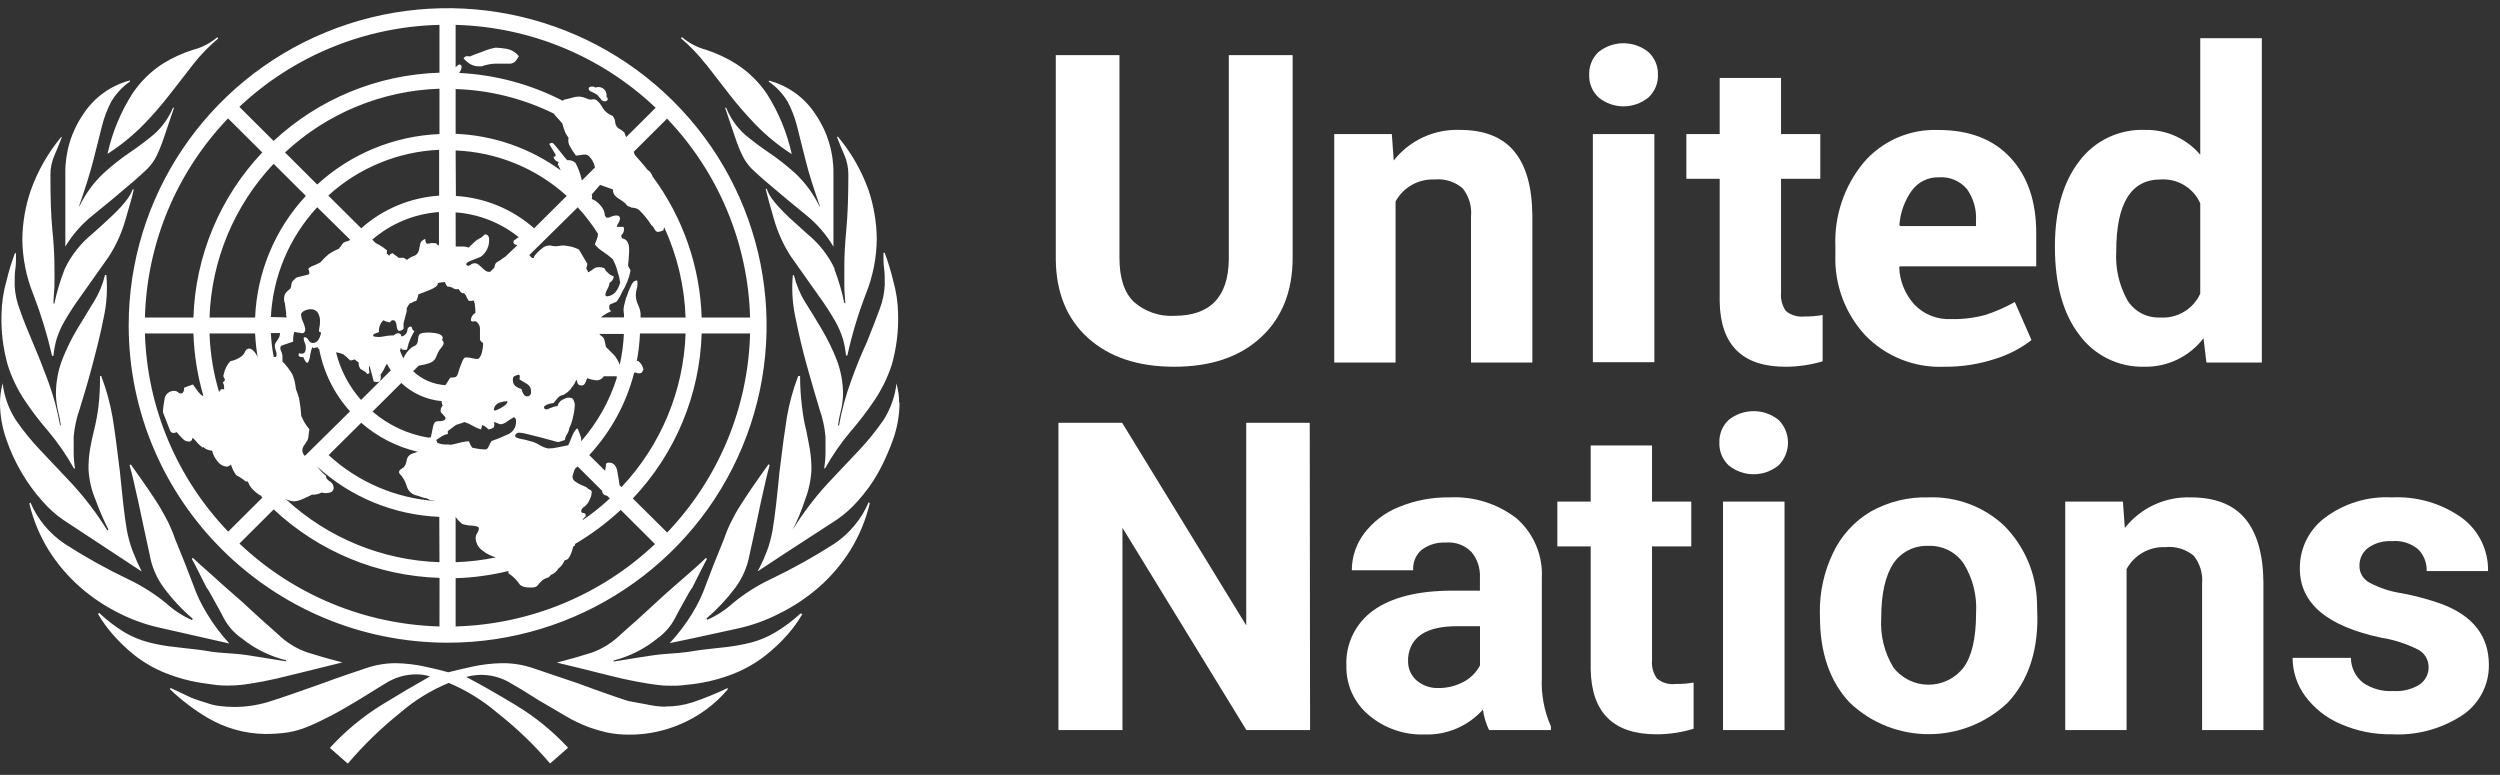 <?xml version="1.0" encoding="UTF-8"?>
<svg width="171px" height="53px" viewBox="0 0 171 53" version="1.1" xmlns="http://www.w3.org/2000/svg" xmlns:xlink="http://www.w3.org/1999/xlink">
    <rect x="0" y="0" width="171" height="53" fill="#333333" stroke="none"/>
    <!-- Generator: Sketch 56.3 (81716) - https://sketch.com -->
    <title>masthead-en</title>
    <desc>Created with Sketch.</desc>
    <g id="Symbols" stroke="none" stroke-width="1" fill="none" fill-rule="evenodd">
        <g id="element-/-footer" transform="translate(0, -34)" fill="#FFFFFF" fill-rule="nonzero">
            <g id="masthead-en" transform="translate(0, 34)">
                <path d="M6.368,14.708 C7.143,14.085 8.078,13.314 9.132,12.406 C9.52,12.072 9.839,11.783 10.079,11.544 C10.331,11.292 10.54,11.001 10.7,10.683 C10.897,10.274 11.066,9.854 11.207,9.424 L11.903,7.371 L11.829,7.371 C11.545,8.059 11.109,8.673 10.552,9.169 C10.019,9.618 9.461,10.039 8.882,10.427 C8.24,10.862 7.633,11.343 7.063,11.868 C6.381,12.517 5.824,13.286 5.421,14.136 L5.421,14.062 C5.855,12.815 6.185,11.76 6.402,10.898 C6.618,10.036 6.812,9.276 6.972,8.63 C7.119,8.039 7.338,7.468 7.622,6.929 C7.945,6.394 8.378,5.932 8.893,5.574 L8.893,5.5 C7.578,5.845 6.439,6.666 5.701,7.802 C4.883,8.988 4.453,10.396 4.469,11.834 L4.469,16.863 C4.966,16.037 5.609,15.307 6.368,14.708 Z M9.788,8.556 C10.443,7.885 11.057,7.177 11.629,6.436 C12.199,5.716 12.718,5.035 13.22,4.389 C13.727,3.744 14.301,3.153 14.93,2.625 L14.856,2.552 C14.383,2.955 13.823,3.246 13.22,3.402 C12.497,3.628 11.806,3.942 11.162,4.338 C10.33,4.873 9.616,5.571 9.064,6.39 C8.255,7.658 7.676,9.057 7.354,10.524 C8.236,9.96 9.053,9.3 9.788,8.556 L9.788,8.556 Z M1.676,27.364 C2.17,28.104 2.711,28.812 3.295,29.485 C3.962,30.28 4.552,31.136 5.056,32.042 L5.131,32.042 C5.07,31.667 5.04,31.288 5.039,30.908 L5.039,29.882 C5.093,29.232 5.231,28.591 5.45,27.977 C5.723,27.092 6.02,26.105 6.305,25.028 C6.59,23.951 6.875,22.856 7.086,21.756 C7.301,20.789 7.364,19.794 7.274,18.808 L7.183,18.808 C7.03,19.456 6.772,20.074 6.419,20.639 L5.279,22.51 C4.881,23.177 4.54,23.875 4.258,24.597 C3.964,25.366 3.817,26.184 3.825,27.007 C3.839,27.407 3.894,27.804 3.99,28.192 C4.067,28.488 4.125,28.79 4.161,29.094 L4.11,29.094 C3.928,28.068 3.655,27.061 3.295,26.083 C2.942,25.124 2.588,24.234 2.24,23.423 C1.893,22.613 1.59,21.864 1.357,21.189 C1.15,20.66 1.031,20.101 1.003,19.534 C1.003,19.057 1.003,18.672 1.049,18.4 C1.095,18.127 1.095,17.748 1.095,17.317 L1.02,17.317 C0.793,17.928 0.603,18.553 0.45,19.188 C0.234,19.937 0.117,20.711 0.103,21.49 C0.066,22.657 0.208,23.824 0.524,24.949 C0.793,25.804 1.18,26.617 1.676,27.364 Z M14.822,46.858 C15.085,46.885 15.35,46.896 15.614,46.892 C15.976,46.894 16.338,46.871 16.697,46.824 C17.034,46.773 17.473,46.705 17.997,46.609 C18.521,46.512 19.217,46.353 20.061,46.138 C20.904,45.923 22.022,45.65 23.418,45.31 C22.5,45.072 21.708,44.845 21.035,44.63 C20.276,44.369 19.585,43.942 19.012,43.382 C18.191,42.668 17.376,41.925 16.555,41.16 C15.916,40.593 15.244,40.026 14.599,39.425 C14.417,39.26 13.459,38.427 13.191,38.154 L13.123,38.228 C13.231,38.398 14.121,40.179 14.121,40.179 C14.121,40.179 14.263,40.371 14.32,40.474 C14.559,40.899 14.799,41.33 15.033,41.761 C15.124,41.931 15.215,42.101 15.301,42.271 C15.593,42.825 16.016,43.302 16.532,43.66 C17.422,44.376 18.459,44.889 19.57,45.163 L19.57,45.236 L18.014,44.987 C17.587,44.913 17.199,44.857 16.874,44.806 C16.549,44.754 16.173,44.726 15.814,44.698 C15.454,44.669 14.941,44.647 14.514,44.584 C14.086,44.522 13.841,44.465 13.493,44.431 L12.496,44.318 L11.971,44.256 C11.36,44.195 10.753,44.087 10.159,43.932 C9.584,43.784 9.033,43.555 8.522,43.252 C7.895,42.871 7.31,42.424 6.778,41.919 L6.704,41.993 C6.987,42.478 7.316,42.936 7.684,43.36 C8.136,43.882 8.634,44.362 9.172,44.794 C9.823,45.309 10.545,45.727 11.316,46.036 C12.231,46.4 13.189,46.646 14.166,46.767 L14.822,46.858 Z M3.563,24.342 L3.654,24.342 C3.692,23.959 3.763,23.579 3.865,23.208 C3.999,22.784 4.179,22.375 4.401,21.989 C4.739,21.403 5.108,20.835 5.507,20.288 C5.986,19.619 6.63,18.708 7.439,17.555 C7.943,16.776 8.327,15.928 8.579,15.037 C8.865,14.079 9.058,13.387 9.15,12.956 L9.075,12.956 C8.992,13.171 8.883,13.374 8.751,13.563 C8.606,13.76 8.452,13.949 8.289,14.13 C8.051,14.394 7.8,14.646 7.536,14.884 C7.228,15.173 6.812,15.559 6.288,16.018 C5.5,16.664 4.865,17.475 4.429,18.394 C4.128,19.164 3.89,19.956 3.717,20.764 L3.654,20.764 C3.654,20.384 3.705,20.01 3.723,19.63 C3.74,19.25 3.723,18.802 3.723,18.224 C3.723,17.509 3.677,16.67 3.58,15.706 C3.483,14.742 3.449,13.506 3.449,11.97 C3.445,11.499 3.542,11.033 3.734,10.603 C3.924,10.172 4.089,9.764 4.23,9.378 L4.179,9.378 C3.275,10.469 2.571,11.709 2.098,13.041 C1.733,14.118 1.54,15.245 1.528,16.381 C1.542,17.668 1.797,18.941 2.28,20.135 C2.808,21.505 3.237,22.911 3.563,24.342 L3.563,24.342 Z M11.093,42.974 L14.115,43.66 L15.688,44.017 C15.106,43.385 14.591,42.695 14.149,41.959 C13.766,41.335 13.45,40.671 13.208,39.98 C12.92,39.198 12.507,38.156 11.971,36.856 C11.841,36.468 11.685,36.089 11.504,35.722 C11.333,35.389 11.143,35.043 10.934,34.684 C10.712,34.321 10.449,33.919 10.136,33.46 C9.822,33 9.423,32.439 8.939,31.759 L8.865,31.832 C9.007,32.309 9.212,33.176 9.48,34.418 C9.748,35.66 9.993,36.839 10.238,37.945 C10.381,38.766 10.715,39.543 11.213,40.213 C11.791,40.993 12.456,41.704 13.197,42.333 L13.123,42.407 C12.483,42.126 11.894,41.743 11.379,41.273 C10.577,40.617 9.699,40.061 8.762,39.617 C7.272,38.906 5.829,38.101 4.441,37.208 C3.394,36.51 2.574,35.525 2.081,34.372 L2.007,34.44 C2.274,35.575 2.724,36.659 3.341,37.65 C3.931,38.588 4.655,39.436 5.49,40.167 C6.304,40.879 7.209,41.481 8.18,41.959 C9.102,42.424 10.082,42.765 11.093,42.974 Z M4.332,35.563 L9.691,39.09 C9.452,38.608 9.252,38.154 9.087,37.724 C8.908,37.259 8.773,36.778 8.682,36.289 C8.591,35.762 8.505,35.155 8.437,34.526 C8.369,33.896 8.283,33.102 8.192,32.189 C8.004,30.607 7.838,29.388 7.696,28.521 C7.528,27.563 7.268,26.623 6.921,25.714 L6.841,25.714 C6.849,26.405 6.815,27.097 6.738,27.784 C6.672,28.318 6.575,28.848 6.447,29.371 C6.328,29.848 6.231,30.29 6.162,30.698 C6.085,31.161 6.049,31.63 6.054,32.099 C6.092,32.804 6.25,33.498 6.522,34.151 C6.775,34.855 7.072,35.543 7.411,36.21 L7.342,36.283 C6.64,35.143 5.828,34.072 4.92,33.085 L2.748,30.783 C2.139,30.144 1.582,29.458 1.083,28.731 C0.593,27.971 0.285,27.11 0.182,26.213 C0.123,26.439 0.077,26.668 0.046,26.899 C0.015,27.125 0,27.352 0,27.58 C0.005,28.422 0.152,29.257 0.433,30.052 C0.709,30.867 1.072,31.65 1.516,32.388 C1.919,33.073 2.391,33.715 2.924,34.304 C3.339,34.781 3.812,35.204 4.332,35.563 Z M48.279,4.377 C48.781,5.024 49.316,5.71 49.869,6.43 C50.444,7.169 51.059,7.877 51.711,8.551 C52.447,9.305 53.267,9.972 54.156,10.541 C53.834,9.074 53.255,7.675 52.446,6.407 C51.891,5.589 51.173,4.892 50.337,4.36 C49.694,3.957 49.002,3.635 48.279,3.402 C47.678,3.237 47.122,2.943 46.648,2.54 L46.574,2.614 C47.203,3.147 47.774,3.744 48.279,4.394 L48.279,4.377 Z M53.016,43.263 C52.505,43.566 51.955,43.797 51.38,43.949 C50.782,44.099 50.174,44.207 49.561,44.273 L49.043,44.329 L48.039,44.443 C47.697,44.482 47.367,44.545 47.025,44.596 C46.683,44.647 46.153,44.686 45.725,44.715 C45.297,44.743 45.018,44.772 44.665,44.823 C44.311,44.874 43.924,44.93 43.524,44.998 C43.125,45.066 42.584,45.157 41.968,45.248 L41.968,45.18 C43.071,44.897 44.098,44.378 44.978,43.66 C45.48,43.298 45.89,42.824 46.175,42.277 L46.443,41.766 C46.677,41.335 46.916,40.91 47.156,40.485 C47.216,40.383 47.283,40.284 47.355,40.19 C47.355,40.19 48.245,38.41 48.353,38.234 L48.285,38.16 C48.011,38.438 47.059,39.294 46.876,39.436 C46.232,40.003 45.56,40.57 44.921,41.171 C44.1,41.931 43.285,42.674 42.464,43.388 C41.901,43.945 41.222,44.373 40.475,44.641 C39.802,44.857 39.01,45.083 38.092,45.322 C39.488,45.656 40.611,45.934 41.449,46.149 C42.287,46.365 42.983,46.518 43.507,46.614 C44.032,46.711 44.477,46.784 44.813,46.83 C45.172,46.881 45.534,46.906 45.896,46.903 C46.181,46.903 46.466,46.903 46.688,46.869 L47.378,46.796 C48.356,46.674 49.314,46.428 50.228,46.064 C50.998,45.752 51.719,45.334 52.372,44.823 C52.925,44.386 53.436,43.901 53.9,43.371 C54.27,42.948 54.598,42.49 54.88,42.004 L54.76,41.959 C54.226,42.453 53.642,42.89 53.016,43.263 L53.016,43.263 Z M57.069,37.191 C55.68,38.082 54.237,38.886 52.748,39.6 C51.809,40.04 50.93,40.596 50.132,41.256 C49.614,41.724 49.026,42.107 48.387,42.39 L48.313,42.316 C49.051,41.684 49.716,40.973 50.297,40.196 C50.793,39.525 51.127,38.748 51.272,37.928 C51.519,36.828 51.771,35.654 52.03,34.406 C52.298,33.159 52.503,32.297 52.646,31.815 L52.571,31.753 C52.087,32.428 51.688,32.989 51.374,33.454 C51.061,33.919 50.804,34.316 50.576,34.673 C50.348,35.03 50.166,35.382 49.995,35.722 C49.813,36.089 49.657,36.468 49.527,36.856 C48.991,38.154 48.581,39.192 48.29,39.986 C48.049,40.675 47.733,41.337 47.35,41.959 C46.905,42.685 46.39,43.364 45.81,43.989 L47.384,43.66 L50.405,43.002 C51.418,42.785 52.398,42.434 53.318,41.959 C54.289,41.479 55.193,40.877 56.009,40.167 C56.839,39.438 57.559,38.594 58.147,37.661 C58.767,36.661 59.222,35.568 59.492,34.423 L59.418,34.35 C58.928,35.503 58.112,36.49 57.069,37.191 L57.069,37.191 Z M59.287,23.418 C58.907,24.234 58.546,25.123 58.204,26.083 C57.844,27.065 57.571,28.076 57.388,29.105 L57.32,29.105 C57.357,28.801 57.414,28.5 57.491,28.203 C57.59,27.815 57.647,27.418 57.662,27.018 C57.67,26.195 57.523,25.378 57.229,24.608 C56.946,23.886 56.605,23.189 56.208,22.522 C55.821,21.875 55.445,21.252 55.068,20.656 C54.717,20.089 54.459,19.468 54.304,18.819 L54.23,18.819 C54.14,19.806 54.204,20.8 54.418,21.768 C54.639,22.871 54.899,23.962 55.199,25.039 C55.5,26.117 55.785,27.1 56.055,27.988 C56.273,28.603 56.411,29.243 56.465,29.893 L56.465,30.902 C56.465,31.282 56.434,31.661 56.374,32.036 L56.436,32.036 C56.942,31.131 57.533,30.277 58.204,29.485 C58.786,28.811 59.327,28.103 59.823,27.364 C60.324,26.617 60.719,25.804 60.997,24.949 C61.319,23.815 61.465,22.639 61.43,21.462 C61.416,20.682 61.299,19.908 61.083,19.159 C60.931,18.525 60.741,17.9 60.512,17.288 L60.427,17.288 C60.427,17.719 60.427,18.082 60.473,18.366 C60.518,18.649 60.518,19.035 60.518,19.5 C60.489,20.067 60.37,20.626 60.165,21.155 C59.908,21.858 59.612,22.607 59.287,23.418 Z M57.092,18.383 C56.656,17.466 56.021,16.657 55.234,16.013 L53.979,14.878 C53.672,14.589 53.409,14.311 53.233,14.119 C53.069,13.938 52.915,13.748 52.771,13.552 C52.635,13.355 52.526,13.142 52.446,12.917 L52.372,12.917 C52.469,13.348 52.663,14.051 52.942,15.003 C53.197,15.893 53.581,16.741 54.082,17.521 C54.892,18.655 55.536,19.579 56.015,20.254 C56.414,20.801 56.783,21.369 57.121,21.955 C57.342,22.343 57.521,22.754 57.656,23.18 C57.759,23.551 57.83,23.93 57.867,24.314 L57.959,24.314 C58.275,22.882 58.698,21.476 59.224,20.106 C59.708,18.905 59.961,17.624 59.971,16.33 C59.958,15.192 59.765,14.063 59.401,12.985 C58.926,11.663 58.222,10.435 57.32,9.356 L57.246,9.356 C57.388,9.736 57.554,10.144 57.742,10.575 C57.933,11.005 58.03,11.471 58.027,11.941 C58.027,13.48 57.981,14.727 57.89,15.684 C57.799,16.64 57.753,17.479 57.753,18.201 C57.753,18.768 57.753,19.244 57.753,19.602 C57.753,19.959 57.793,20.333 57.822,20.736 L57.753,20.736 C57.587,19.934 57.356,19.148 57.064,18.383 L57.092,18.383 Z M53.871,6.946 C54.156,7.485 54.374,8.056 54.521,8.647 C54.686,9.293 54.88,10.048 55.091,10.915 C55.302,11.783 55.633,12.832 56.072,14.079 L56.072,14.153 C55.667,13.304 55.11,12.536 54.43,11.885 C53.859,11.364 53.251,10.884 52.611,10.45 C52.031,10.06 51.472,9.64 50.935,9.191 C50.383,8.686 49.95,8.064 49.67,7.371 L49.596,7.371 C49.886,8.233 50.12,8.913 50.291,9.418 C50.43,9.849 50.6,10.27 50.799,10.677 C50.957,10.995 51.165,11.285 51.414,11.539 C51.659,11.783 51.984,12.066 52.366,12.401 C53.434,13.312 54.356,14.079 55.131,14.703 C55.883,15.308 56.519,16.043 57.007,16.874 L57.007,11.839 C57.022,10.403 56.592,8.998 55.775,7.813 C55.039,6.677 53.903,5.856 52.589,5.511 L52.589,5.585 C53.106,5.945 53.543,6.409 53.871,6.946 Z M45.497,48.338 C45.096,48.331 44.697,48.283 44.305,48.196 L42.966,47.947 L42.966,47.947 C42.538,47.811 42.054,47.646 41.506,47.453 C40.959,47.261 40.287,47.023 39.511,46.733 L36.427,45.69 C35.76,45.468 35.061,45.357 34.358,45.361 C33.648,45.371 32.941,45.455 32.249,45.611 C31.53,45.769 31.006,45.894 30.664,45.985 C30.362,45.894 29.86,45.769 29.142,45.611 C28.455,45.455 27.754,45.372 27.05,45.361 C26.348,45.365 25.653,45.486 24.992,45.718 C24.29,45.957 23.281,46.285 21.919,46.79 C20.329,47.357 19.148,47.765 18.379,48.003 C17.607,48.24 16.804,48.358 15.996,48.355 C15.657,48.355 15.318,48.332 14.981,48.287 C14.685,48.248 14.394,48.176 14.115,48.072 C14.115,48.072 13.436,47.873 13.06,47.714 L11.681,47.062 L11.612,47.13 C12.382,47.869 13.233,48.52 14.149,49.069 C15.355,49.793 16.732,50.184 18.139,50.204 C18.658,50.206 19.177,50.17 19.69,50.096 C20.162,50.019 20.624,49.886 21.064,49.699 C21.52,49.512 22.027,49.268 22.58,48.984 C23.133,48.701 23.8,48.315 24.57,47.85 C25.339,47.385 26.075,46.903 26.628,46.592 C27.215,46.275 27.875,46.115 28.543,46.127 C28.838,46.13 29.13,46.178 29.41,46.268 C28.463,46.798 27.373,47.44 26.138,48.196 C24.814,49.014 23.611,50.01 22.563,51.156 L23.789,52.233 C24.866,50.966 26.063,49.804 27.363,48.763 C28.354,47.904 29.478,47.211 30.692,46.711 C31.903,47.218 33.026,47.911 34.022,48.763 C35.335,49.794 36.542,50.953 37.624,52.222 L38.856,51.145 C37.791,49.994 36.566,49.001 35.219,48.196 C33.965,47.44 32.855,46.809 31.889,46.302 C32.199,46.221 32.516,46.173 32.836,46.161 C33.506,46.149 34.167,46.309 34.757,46.626 C35.316,46.939 36.005,47.359 36.826,47.884 L38.713,48.99 C39.188,49.272 39.685,49.512 40.201,49.71 C40.641,49.871 41.09,50.003 41.546,50.107 C42.014,50.201 42.489,50.248 42.966,50.249 L43.257,50.249 C44.391,50.223 45.51,49.979 46.552,49.529 C47.797,49 48.9,48.188 49.772,47.159 L49.772,47.062 C48.994,47.434 48.195,47.76 47.378,48.038 C46.77,48.232 46.135,48.33 45.497,48.327 L45.497,48.338 Z M61.493,27.466 C61.493,27.392 61.493,27.319 61.493,27.245 C61.487,27.133 61.476,27.021 61.459,26.911 C61.425,26.695 61.379,26.468 61.322,26.224 C61.219,27.118 60.913,27.977 60.427,28.736 C59.927,29.458 59.374,30.142 58.774,30.783 L58.654,30.908 L56.596,33.091 C55.707,34.062 54.911,35.114 54.219,36.232 L54.219,36.232 C54.555,35.571 54.839,34.885 55.068,34.18 C55.321,33.525 55.468,32.834 55.502,32.133 C55.504,31.662 55.468,31.192 55.393,30.727 C55.321,30.318 55.236,29.876 55.137,29.4 C55.006,28.918 54.92,28.351 54.852,27.784 C54.767,27.097 54.725,26.406 54.726,25.714 L54.669,25.714 L54.669,25.759 L54.669,25.72 L54.595,25.72 C54.246,26.638 53.986,27.587 53.82,28.555 C53.683,29.417 53.512,30.641 53.324,32.218 C53.233,33.131 53.153,33.919 53.079,34.56 C53.005,35.2 52.925,35.79 52.834,36.323 C52.747,36.802 52.617,37.273 52.446,37.729 C52.304,38.098 52.132,38.489 51.939,38.863 C51.904,38.931 51.865,38.994 51.825,39.062 L51.853,39.062 L53.649,37.877 L57.263,35.529 C57.783,35.169 58.255,34.746 58.671,34.27 C59.199,33.69 59.66,33.053 60.045,32.371 C60.3,31.916 60.529,31.446 60.729,30.965 C60.86,30.664 60.986,30.358 61.094,30.035 C61.376,29.239 61.523,28.401 61.527,27.557 L61.527,27.557 C61.499,27.54 61.493,27.5 61.493,27.455 L61.493,27.466 Z M40.475,6.283 C40.611,6.341 40.741,6.413 40.862,6.498 C40.947,6.588 41.027,6.683 41.102,6.781 C41.156,6.869 41.25,6.924 41.353,6.929 C41.489,6.929 41.563,6.878 41.563,6.781 C41.563,6.685 41.563,6.651 41.529,6.674 C41.495,6.696 41.489,6.674 41.489,6.566 C41.504,6.412 41.455,6.258 41.353,6.141 C41.193,5.965 40.941,5.906 40.72,5.993 C40.684,5.954 40.636,5.93 40.583,5.925 L40.475,5.925 C40.338,5.925 40.264,5.971 40.264,6.067 C40.264,6.163 40.344,6.237 40.475,6.283 Z M32.796,4.536 L32.944,4.536 C33.225,4.437 33.519,4.376 33.816,4.355 L34.831,4.355 C34.998,4.368 35.162,4.301 35.27,4.173 C35.353,4.071 35.425,3.961 35.487,3.844 C35.272,3.57 34.96,3.388 34.614,3.334 C34.375,3.294 34.133,3.269 33.89,3.26 C33.591,3.319 33.299,3.408 33.018,3.527 C32.534,3.697 32.243,3.81 32.146,3.861 C31.901,3.81 31.758,3.861 31.713,4.014 C31.835,4.136 31.966,4.248 32.106,4.349 C32.31,4.483 32.552,4.549 32.796,4.536 L32.796,4.536 Z M30.613,43.961 C39.437,43.963 47.394,38.677 50.772,30.569 C54.151,22.461 52.286,13.126 46.047,6.919 C39.808,0.712 30.424,-1.146 22.271,2.213 C14.118,5.571 8.802,13.484 8.802,22.261 C8.814,34.238 18.571,43.945 30.613,43.961 Z M9.913,22.811 L13.231,22.811 C13.277,24.259 13.507,25.696 13.915,27.086 C13.812,27.063 13.722,27 13.664,26.911 L13.562,26.808 L13.197,26.298 L12.593,26.519 C12.593,26.854 12.473,26.979 12.234,26.882 C12.161,26.796 12.056,26.743 11.943,26.735 C11.769,26.724 11.598,26.782 11.467,26.897 C11.337,27.012 11.258,27.174 11.247,27.347 C11.194,27.622 11.157,27.901 11.139,28.181 L11.646,29.485 C11.749,29.632 11.892,29.655 12.085,29.558 C12.226,29.733 12.379,29.897 12.541,30.052 C12.64,30.149 12.773,30.202 12.912,30.199 C12.974,30.209 13.037,30.189 13.081,30.145 C13.126,30.102 13.148,30.04 13.14,29.978 L13.214,29.978 C13.32,30.082 13.421,30.192 13.516,30.307 C13.626,30.432 13.752,30.541 13.892,30.63 L13.892,30.562 C14.055,30.726 14.276,30.82 14.508,30.823 C14.577,31.122 14.725,31.398 14.936,31.622 C15.077,31.794 15.283,31.901 15.506,31.917 C15.619,31.909 15.723,31.856 15.797,31.77 C15.874,32.032 15.995,32.28 16.156,32.501 C16.282,32.565 16.404,32.637 16.52,32.717 C16.624,32.781 16.722,32.855 16.811,32.938 L16.959,32.938 C17.027,33.155 17.151,33.351 17.319,33.505 C17.452,33.641 17.599,33.762 17.758,33.868 L17.712,33.868 L17.752,33.868 L17.803,33.868 C17.854,33.925 17.9,33.981 17.951,34.032 L15.608,36.363 C12.094,32.699 10.066,27.872 9.913,22.811 Z M25.875,16.727 C25.815,16.685 25.752,16.648 25.687,16.614 L25.465,16.392 C26.74,15.289 28.34,14.627 30.025,14.504 L30.025,16.801 C29.996,16.776 29.964,16.757 29.928,16.744 C29.906,16.722 29.887,16.697 29.871,16.67 L29.871,16.67 C29.819,16.637 29.756,16.623 29.695,16.631 C29.668,16.628 29.641,16.628 29.615,16.631 L29.615,16.631 C29.562,16.624 29.508,16.624 29.455,16.631 C29.4,16.651 29.343,16.662 29.284,16.665 C29.254,16.673 29.223,16.673 29.193,16.665 C29.125,16.614 29.09,16.511 29.09,16.336 L29.09,16.336 L29.09,16.336 C28.891,16.432 28.783,16.528 28.76,16.625 C28.737,16.721 28.697,16.886 28.651,17.13 C28.608,17.317 28.466,17.466 28.281,17.521 C28.119,17.575 27.969,17.662 27.842,17.776 L27.62,17.634 L27.255,17.634 C27.191,17.563 27.116,17.501 27.033,17.453 C26.98,17.424 26.931,17.388 26.89,17.345 C26.844,17.296 26.822,17.296 26.822,17.345 C26.775,17.34 26.728,17.354 26.691,17.384 C26.655,17.414 26.632,17.457 26.628,17.504 L26.411,17.294 L26.468,17.294 L26.468,17.124 C26.293,16.972 26.102,16.838 25.898,16.727 L25.875,16.727 Z M24.684,15.593 L22.455,13.376 C24.535,11.48 27.219,10.372 30.037,10.246 L30.037,13.382 C28.059,13.513 26.182,14.299 24.707,15.616 L24.684,15.593 Z M25.961,26.083 C26.075,25.969 26.023,25.759 26.069,25.618 L25.818,25.845 C25.994,25.681 26.14,25.49 26.252,25.278 C26.308,25.137 26.381,25.004 26.468,24.881 L26.468,24.881 C26.548,25.034 26.639,25.187 26.73,25.334 L24.695,27.358 C23.869,26.425 23.282,25.306 22.985,24.098 C23.16,24.121 23.331,24.169 23.492,24.24 C23.654,24.367 23.806,24.505 23.948,24.654 C24.052,24.654 24.154,24.628 24.245,24.58 L24.536,24.801 C24.52,24.925 24.546,25.051 24.61,25.158 C24.61,25.209 24.684,25.266 24.832,25.34 C24.953,25.394 25.055,25.48 25.128,25.589 L25.271,25.521 C25.266,25.424 25.254,25.328 25.237,25.232 C25.237,25.09 25.237,25.017 25.271,25.017 L25.414,25.521 L25.562,26.088 L25.562,26.088 C25.688,26.151 25.837,26.149 25.961,26.083 L25.961,26.083 Z M30.299,28.351 C30.419,28.47 30.476,28.555 30.476,28.6 C30.476,28.748 30.282,28.816 29.906,28.816 C29.757,28.816 29.661,28.957 29.609,29.23 C29.558,29.502 29.512,29.734 29.467,29.916 L29.347,29.916 C29.347,29.916 29.347,29.916 29.347,29.944 C27.917,29.714 26.579,29.094 25.482,28.152 L27.449,26.196 C28.205,26.906 29.178,27.343 30.213,27.438 C30.205,27.544 30.229,27.651 30.282,27.744 C30.187,27.838 30.135,27.968 30.139,28.101 C30.117,28.152 30.174,28.237 30.299,28.351 Z M20.608,28.487 C20.583,28.074 20.534,27.663 20.46,27.256 C20.398,27.035 20.324,26.817 20.237,26.604 C20.21,26.27 20.133,25.941 20.009,25.629 C19.822,25.299 19.59,24.995 19.32,24.728 L19.32,24.308 C19.289,24.163 19.241,24.022 19.177,23.888 L19.177,23.815 C19.164,23.733 19.212,23.654 19.291,23.628 L20.055,23.367 C20.038,23.143 20.063,22.918 20.129,22.703 L20.659,22.794 C20.807,22.794 20.881,22.698 20.881,22.493 C20.849,22.34 20.801,22.19 20.739,22.046 C20.66,21.882 20.609,21.705 20.591,21.524 C20.591,21.422 20.665,21.337 20.807,21.263 C20.941,21.192 21.089,21.153 21.241,21.15 C21.442,21.138 21.635,21.232 21.748,21.399 C21.844,21.573 21.894,21.768 21.891,21.966 C21.891,22.097 21.88,22.228 21.856,22.357 C21.831,22.461 21.817,22.568 21.816,22.675 L21.965,22.749 C21.866,23.225 21.676,23.463 21.395,23.463 C21.261,23.454 21.144,23.371 21.092,23.248 C21.049,23.146 20.952,23.076 20.842,23.066 C20.796,23.066 20.773,23.066 20.773,23.14 C20.775,23.242 20.798,23.342 20.842,23.435 C20.896,23.548 20.921,23.672 20.916,23.798 C20.916,24.138 20.762,24.257 20.46,24.161 C20.357,24.342 20.46,24.433 20.756,24.433 C20.859,24.728 20.961,24.847 21.064,24.801 C21.147,24.649 21.197,24.481 21.212,24.308 C21.241,24.114 21.29,23.924 21.36,23.741 L21.44,23.815 L21.742,23.741 C21.739,23.777 21.739,23.813 21.742,23.849 L21.828,23.849 C22.121,25.444 22.853,26.928 23.943,28.135 L20.853,31.186 C20.718,31.066 20.656,30.886 20.688,30.71 C20.75,30.415 21.047,30.233 21.087,29.927 C21.087,29.927 21.161,29.36 21.161,29.36 C20.935,29.103 20.756,28.81 20.631,28.493 L20.608,28.487 Z M18.846,23.951 C18.896,24.037 18.921,24.135 18.92,24.234 C18.92,24.382 18.875,24.444 18.772,24.416 L18.721,24.416 C18.619,23.876 18.554,23.331 18.527,22.783 L19.154,22.783 C19.153,22.884 19.131,22.984 19.091,23.078 C19.037,23.178 18.976,23.274 18.909,23.367 C18.841,23.446 18.801,23.546 18.795,23.65 C18.794,23.762 18.819,23.873 18.869,23.973 L18.846,23.951 Z M18.527,21.683 C18.671,18.889 19.792,16.234 21.697,14.175 L23.943,16.387 L23.88,16.46 C23.746,16.492 23.616,16.538 23.492,16.597 C23.395,16.716 23.293,16.852 23.173,17.022 C22.93,17.115 22.698,17.237 22.483,17.385 C22.275,17.555 22.084,17.744 21.913,17.952 C21.623,18.099 21.44,18.179 21.343,18.207 C21.245,18.244 21.157,18.305 21.087,18.383 C21.184,18.626 21.184,18.757 21.087,18.78 L20.357,18.961 C20.302,18.968 20.252,18.994 20.215,19.035 L19.998,19.25 C19.953,19.328 19.928,19.416 19.924,19.505 C19.92,19.593 19.895,19.679 19.85,19.755 C19.708,19.852 19.586,19.975 19.491,20.118 C19.405,20.327 19.405,20.561 19.491,20.77 L19.582,21.49 L19.548,21.49 C19.576,21.561 19.597,21.635 19.61,21.711 L18.527,21.683 Z M24.707,28.918 C25.813,29.886 27.143,30.568 28.577,30.902 L28.258,31.01 C28.028,31.062 27.854,31.249 27.819,31.481 C27.774,31.77 27.665,31.957 27.494,32.048 C27.323,32.138 27.266,32.229 27.312,32.377 C27.553,32.62 27.727,32.921 27.819,33.25 C27.913,33.591 28.198,33.845 28.549,33.902 L28.982,34.049 C29.138,34.062 29.288,34.117 29.415,34.208 C29.541,34.208 29.666,34.242 29.792,34.27 C27.065,34.081 24.485,32.973 22.478,31.129 L24.707,28.918 Z M21.697,12.622 L19.496,10.427 C22.369,7.748 26.123,6.198 30.06,6.067 L30.06,9.169 C26.949,9.298 23.985,10.522 21.697,12.622 L21.697,12.622 Z M20.921,13.399 C18.808,15.673 17.577,18.622 17.45,21.717 L14.331,21.717 C14.462,17.799 16.02,14.063 18.715,11.204 L20.921,13.399 Z M17.45,22.811 C17.474,23.347 17.532,23.881 17.621,24.41 C17.577,24.34 17.537,24.268 17.501,24.195 C17.33,23.962 17.182,23.843 17.073,23.843 C16.945,23.831 16.825,23.905 16.777,24.024 C16.727,24.146 16.651,24.257 16.555,24.348 C16.317,24.527 16.043,24.651 15.751,24.711 C15.527,24.954 15.375,25.254 15.312,25.578 C15.26,25.672 15.274,25.788 15.346,25.867 C15.42,25.964 15.38,26.06 15.238,26.156 C15.335,26.349 15.358,26.468 15.312,26.519 C15.358,26.616 15.346,26.65 15.272,26.627 C15.21,26.602 15.138,26.615 15.09,26.661 C15.044,26.708 15.009,26.764 14.987,26.825 C14.597,25.521 14.377,24.172 14.331,22.811 L17.45,22.811 Z M30.06,42.849 C24.95,42.71 20.075,40.689 16.378,37.179 L18.721,34.843 C21.8,37.73 25.836,39.396 30.065,39.527 L30.06,42.849 Z M30.06,38.455 C26.144,38.325 22.409,36.79 19.542,34.134 C19.719,34.226 19.913,34.28 20.112,34.293 C20.31,34.278 20.503,34.226 20.682,34.14 C20.906,34.05 21.125,33.948 21.338,33.834 C21.565,33.849 21.793,33.8 21.993,33.692 C22.18,33.742 22.377,33.742 22.563,33.692 C22.727,33.651 22.836,33.497 22.82,33.329 C22.806,33.162 22.71,33.013 22.563,32.932 C22.386,32.813 22.301,32.705 22.301,32.609 C22.301,32.513 22.255,32.501 22.153,32.428 C21.982,32.267 21.826,32.093 21.685,31.906 L21.685,31.906 C23.974,34.004 26.938,35.226 30.048,35.353 L30.06,38.455 Z M30.63,30.403 L30.63,30.403 C30.385,30.422 30.138,30.383 29.911,30.29 C29.911,30.228 29.86,30.165 29.837,30.097 C29.946,30.016 30.06,29.942 30.179,29.876 C30.311,29.777 30.466,29.713 30.63,29.689 L30.63,29.485 L31.165,29.082 C31.224,29.05 31.288,29.027 31.354,29.014 C31.494,28.976 31.631,28.927 31.764,28.867 C31.964,28.928 32.155,29.014 32.334,29.122 C32.512,29.23 32.704,29.314 32.904,29.371 L32.978,29.082 C33.075,29.082 33.218,29.179 33.412,29.371 C33.544,29.359 33.67,29.31 33.776,29.23 C33.822,29.113 33.822,28.983 33.776,28.867 C33.852,28.878 33.926,28.903 33.993,28.94 C34.033,28.937 34.073,28.952 34.101,28.98 C34.132,29.005 34.17,29.017 34.21,29.014 L34.284,29.014 C34.431,28.992 34.569,28.929 34.683,28.833 C34.81,28.739 34.943,28.654 35.082,28.578 C35.099,28.556 35.125,28.543 35.153,28.543 C35.181,28.543 35.207,28.556 35.224,28.578 C35.284,28.661 35.311,28.765 35.298,28.867 C35.297,29.256 35.051,29.603 34.683,29.734 C34.34,29.898 33.988,30.042 33.628,30.165 C33.552,30.266 33.491,30.377 33.446,30.494 C33.377,30.664 33.292,30.744 33.195,30.744 C32.893,30.734 32.593,30.692 32.3,30.619 C32.202,30.487 32.127,30.339 32.078,30.182 C31.901,30.188 31.725,30.212 31.553,30.256 L30.955,30.403 C30.853,30.426 30.748,30.426 30.647,30.403 L30.63,30.403 Z M33.776,28.022 C33.799,27.809 33.94,27.627 34.141,27.551 C34.323,27.481 34.516,27.445 34.711,27.444 C34.711,27.585 34.574,27.733 34.312,27.874 C34.166,27.968 34.006,28.041 33.839,28.09 L33.776,28.022 Z M36.028,26.253 C36.233,26.365 36.348,26.589 36.319,26.82 C36.331,26.899 36.304,26.98 36.246,27.037 C36.189,27.094 36.108,27.121 36.028,27.109 C35.88,27.109 35.76,26.939 35.663,26.604 C35.321,26.508 35.133,26.349 35.093,26.134 C35.053,25.918 35.093,25.788 35.167,25.737 C35.261,25.693 35.359,25.657 35.458,25.629 C35.555,25.629 35.578,25.714 35.532,25.952 L36.028,26.253 Z M43.04,14.13 C43.098,14.133 43.151,14.16 43.188,14.204 C43.368,14.199 43.545,14.248 43.696,14.345 C44.033,14.668 44.328,15.032 44.573,15.428 C44.625,15.428 44.682,15.502 44.756,15.65 C44.83,15.797 44.915,15.865 45.012,15.865 C45.144,15.849 45.272,15.809 45.389,15.746 C45.389,15.678 45.389,15.616 45.434,15.548 C46.325,17.488 46.821,19.585 46.894,21.717 L43.815,21.717 C43.812,21.698 43.812,21.679 43.815,21.66 C43.833,21.381 43.773,21.103 43.644,20.855 C43.486,20.522 43.449,20.145 43.542,19.789 C43.61,19.594 43.624,19.384 43.582,19.182 C43.488,19.185 43.398,19.219 43.325,19.279 C43.246,19.376 43.182,19.485 43.137,19.602 C43.068,19.772 43.006,19.902 42.96,19.999 L42.96,20.038 C42.935,20.081 42.916,20.127 42.903,20.174 C42.889,20.239 42.864,20.3 42.829,20.356 C42.778,20.549 42.732,20.741 42.681,20.923 C42.644,21.11 42.644,21.303 42.681,21.49 L42.681,21.711 L41.107,21.711 C41.201,21.613 41.316,21.537 41.444,21.49 L41.392,21.49 L41.814,21.28 C41.727,21.243 41.671,21.158 41.672,21.065 C41.672,20.923 41.672,20.838 41.746,20.815 C41.82,20.792 41.928,20.73 42.168,20.639 C42.326,20.432 42.456,20.205 42.555,19.965 C42.829,19.524 43.022,19.038 43.125,18.53 C43.125,18.417 42.977,18.275 42.96,18.156 C42.964,18.051 42.975,17.947 42.994,17.844 C42.994,17.339 43.228,16.46 42.572,16.302 C42.521,16.302 42.498,16.228 42.498,16.086 C42.666,15.949 42.726,15.72 42.647,15.519 L42.185,15.519 C42.202,15.427 42.239,15.34 42.293,15.264 C42.36,15.169 42.4,15.057 42.407,14.941 C42.41,14.883 42.386,14.828 42.343,14.79 C42.3,14.751 42.242,14.734 42.185,14.742 C42.057,14.737 41.93,14.762 41.814,14.816 C41.744,14.856 41.667,14.882 41.586,14.89 C41.549,14.896 41.51,14.896 41.472,14.89 L41.375,14.742 C41.357,14.469 41.24,14.211 41.045,14.017 C40.892,13.835 40.696,13.695 40.475,13.608 L40.475,13.608 C40.509,13.509 40.509,13.401 40.475,13.302 L41.045,12.644 L41.928,12.962 C41.911,13.158 41.997,13.349 42.156,13.467 C42.254,13.546 42.357,13.618 42.464,13.682 C42.586,13.761 42.702,13.848 42.812,13.943 L42.812,13.983 C42.92,14.085 42.994,14.13 43.04,14.13 Z M40.047,35.155 C39.999,35.107 39.933,35.08 39.865,35.081 C39.791,35.081 39.756,35.036 39.756,34.939 C39.756,34.843 39.83,34.747 39.979,34.65 C40.147,34.521 40.274,34.346 40.344,34.146 C40.42,34.002 40.465,33.843 40.475,33.681 C40.484,33.603 40.436,33.529 40.361,33.505 C40.263,33.463 40.176,33.401 40.104,33.323 C39.999,33.27 39.89,33.222 39.779,33.182 C39.639,33.121 39.506,33.047 39.38,32.961 C39.245,32.889 39.16,32.75 39.158,32.598 C39.182,32.475 39.218,32.356 39.266,32.24 C39.266,32.178 39.317,32.11 39.346,32.048 L39.511,31.906 L41.187,33.573 C41.187,33.766 41.307,33.873 41.529,33.913 L41.712,34.095 C41.125,34.64 40.498,35.14 39.836,35.592 C39.866,35.522 39.909,35.459 39.962,35.404 C39.987,35.381 40.016,35.362 40.047,35.348 C40.066,35.285 40.066,35.218 40.047,35.155 Z M39.038,27.217 C38.886,27.171 38.722,27.198 38.593,27.29 C38.384,27.349 38.219,27.509 38.154,27.716 C38.154,27.761 38.126,27.784 38.08,27.784 C37.979,27.787 37.88,27.812 37.79,27.857 C37.665,27.898 37.543,27.947 37.425,28.005 C37.282,28.005 37.208,27.954 37.208,27.857 C37.208,27.761 37.425,27.619 37.864,27.568 C38.05,27.334 38.17,27.192 38.223,27.143 C38.323,27.071 38.438,27.023 38.559,27.001 C38.791,26.876 38.987,26.695 39.129,26.474 C39.244,26.336 39.336,26.181 39.403,26.015 L39.471,26.015 C39.471,26.247 39.574,26.366 39.773,26.366 C39.973,26.366 40.053,26.202 40.155,25.867 C40.352,25.941 40.557,25.99 40.765,26.015 C40.981,26.029 41.186,25.922 41.296,25.737 L42.185,25.737 C42.182,25.759 42.182,25.782 42.185,25.805 L42.185,25.862 L42.185,25.862 C41.682,27.454 40.854,28.925 39.751,30.182 C39.751,30.108 39.751,30.035 39.751,29.961 C39.751,29.961 39.534,29.303 39.488,29.303 C39.443,29.303 39.278,29.473 39.141,29.808 C39.004,30.143 38.913,30.375 38.867,30.454 L38.137,30.602 C37.924,30.652 37.706,30.676 37.488,30.676 C37.268,30.629 37.06,30.542 36.872,30.42 C36.681,30.302 36.47,30.218 36.25,30.171 C36.049,30.107 35.843,30.058 35.635,30.023 C35.367,29.978 35.236,29.904 35.236,29.808 C35.236,29.712 35.333,29.593 35.526,29.593 C35.72,29.609 35.911,29.646 36.097,29.7 L36.969,29.916 L37.767,30.131 C37.908,30.181 38.053,30.217 38.2,30.239 L38.639,30.097 C38.653,29.955 38.702,29.819 38.782,29.7 C38.864,29.583 38.915,29.446 38.93,29.303 C39.053,29.051 39.144,28.785 39.198,28.51 C39.271,28.226 39.311,27.935 39.317,27.642 C39.26,27.375 39.181,27.217 39.038,27.217 Z M40.965,22.839 L42.675,22.839 C42.642,23.549 42.546,24.255 42.39,24.949 C42.301,24.715 42.176,24.497 42.02,24.302 L41.449,23.735 C41.398,23.497 41.364,23.327 41.335,23.231 C41.313,23.169 41.28,23.112 41.239,23.06 C41.135,22.992 41.042,22.908 40.965,22.811 L40.965,22.839 Z M41.672,31.645 C41.524,31.645 41.455,31.685 41.455,31.753 C41.441,31.903 41.418,32.053 41.387,32.201 L40.304,31.129 C41.778,29.54 42.832,27.611 43.371,25.516 L43.422,25.47 C43.665,25.561 43.825,25.561 43.901,25.47 C43.957,25.41 43.994,25.335 44.009,25.255 C43.96,25.03 43.833,24.829 43.65,24.688 L43.559,24.688 C43.675,24.068 43.747,23.441 43.775,22.811 L46.894,22.811 C46.762,26.726 45.204,30.46 42.51,33.318 L42.373,33.187 L42.373,33.159 C42.327,32.824 42.276,32.501 42.213,32.184 C42.151,31.866 41.963,31.645 41.672,31.645 Z M40.902,15.99 C40.898,16.114 40.873,16.237 40.828,16.353 C40.787,16.476 40.739,16.597 40.686,16.716 C40.845,16.915 41.038,17.086 41.256,17.22 C41.486,17.373 41.705,17.541 41.911,17.725 C42.055,17.988 42.164,18.268 42.236,18.558 C42.323,18.807 42.384,19.063 42.419,19.324 C42.374,19.504 42.301,19.677 42.202,19.834 C42.054,20.096 41.78,20.262 41.478,20.271 L41.404,20.197 C41.42,20.047 41.468,19.902 41.546,19.772 C41.625,19.64 41.675,19.493 41.695,19.341 C41.854,19.254 41.962,19.095 41.985,18.916 L41.763,18.808 C41.633,18.712 41.513,18.604 41.404,18.485 C41.404,18.343 41.256,18.275 40.971,18.275 C40.84,18.268 40.711,18.306 40.606,18.383 C40.489,18.472 40.367,18.555 40.241,18.632 L40.098,18.343 C40.145,18.249 40.17,18.147 40.173,18.042 L39.602,17.073 C39.354,16.941 39.084,16.857 38.804,16.823 C38.617,16.782 38.422,16.782 38.234,16.823 C38.044,16.854 37.85,16.845 37.664,16.795 C37.439,16.772 37.215,16.851 37.054,17.01 C36.874,17.145 36.713,17.304 36.575,17.481 C36.501,17.566 36.575,17.685 36.387,17.64 C36.318,17.584 36.257,17.519 36.205,17.447 L39.523,14.175 C39.546,14.214 39.573,14.25 39.602,14.283 L39.893,14.606 C39.996,14.725 40.098,14.856 40.201,14.992 C40.451,15.313 40.685,15.646 40.902,15.99 L40.902,15.99 Z M32.99,37.65 C33.264,37.869 33.58,38.031 33.919,38.126 C33.012,38.314 32.091,38.424 31.165,38.455 L31.165,35.353 L31.165,35.353 C31.288,35.543 31.445,35.708 31.627,35.841 C31.833,35.911 32.048,35.947 32.266,35.949 C32.591,35.977 32.756,36.034 32.756,36.13 C32.748,36.245 32.711,36.357 32.648,36.453 C32.581,36.551 32.542,36.665 32.534,36.782 C32.54,37.127 32.709,37.448 32.99,37.65 L32.99,37.65 Z M31.165,42.849 L31.165,39.549 C32.382,39.511 33.592,39.346 34.774,39.056 C34.776,39.079 34.776,39.101 34.774,39.124 C34.779,39.154 34.779,39.185 34.774,39.215 C35.059,39.394 35.305,39.627 35.498,39.901 C35.595,40.094 35.863,40.19 36.296,40.19 C36.541,40.19 36.695,40.145 36.769,40.048 C36.847,39.945 36.932,39.848 37.026,39.759 C37.127,39.659 37.25,39.583 37.385,39.538 C37.508,39.51 37.614,39.432 37.676,39.322 C37.894,39.247 38.077,39.093 38.189,38.892 C38.383,38.746 38.532,38.549 38.622,38.325 C38.741,38.314 38.848,38.249 38.913,38.149 C39.055,37.915 39.153,37.658 39.203,37.389 L39.329,37.315 C39.326,37.279 39.326,37.243 39.329,37.208 C40.455,36.548 41.505,35.766 42.458,34.877 L44.801,37.213 C41.111,40.7 36.254,42.708 31.165,42.849 L31.165,42.849 Z M45.634,36.425 L43.285,34.095 C46.189,31.033 47.864,27.018 47.994,22.811 L51.306,22.811 C51.173,27.891 49.152,32.741 45.634,36.425 L45.634,36.425 Z M51.306,21.717 L47.994,21.717 C47.884,18.24 46.715,14.879 44.642,12.077 C44.607,11.967 44.551,11.865 44.477,11.777 C44.421,11.715 44.357,11.66 44.288,11.612 C44.02,11.267 43.718,10.938 43.439,10.615 C43.399,10.541 43.368,10.463 43.348,10.382 L45.628,8.114 C49.145,11.795 51.168,16.64 51.306,21.717 Z M31.165,1.701 C36.275,1.838 41.151,3.859 44.847,7.371 L42.829,9.378 C42.78,9.281 42.742,9.178 42.715,9.072 C42.555,8.93 42.453,8.845 42.413,8.845 C42.228,8.762 42.102,8.587 42.082,8.386 C42.075,8.215 42.011,8.052 41.9,7.921 C41.585,7.809 41.324,7.582 41.17,7.286 C40.976,6.957 40.782,6.787 40.6,6.787 C40.442,6.835 40.271,6.816 40.127,6.736 C39.977,6.668 39.817,6.624 39.654,6.606 C39.48,6.604 39.307,6.629 39.141,6.679 C38.954,6.738 38.763,6.785 38.571,6.821 L38.497,6.895 C36.299,5.761 33.883,5.112 31.411,4.99 C31.599,4.689 31.627,4.491 31.479,4.423 C31.439,4.383 31.331,4.423 31.165,4.598 L31.165,1.701 Z M31.165,6.09 C33.514,6.166 35.818,6.747 37.921,7.791 C37.918,7.808 37.918,7.825 37.921,7.842 C38.006,7.927 38.103,8.035 38.211,8.159 C38.32,8.284 38.417,8.397 38.462,8.443 C38.516,8.657 38.585,8.867 38.668,9.072 C38.733,9.196 38.807,9.316 38.89,9.429 C38.84,9.638 38.88,9.857 38.998,10.036 C39.116,10.248 39.249,10.451 39.397,10.643 L39.688,10.609 C39.806,10.584 39.926,10.571 40.047,10.569 C40.183,10.59 40.304,10.669 40.378,10.785 C40.489,10.913 40.574,11.061 40.629,11.221 C40.661,11.297 40.682,11.377 40.691,11.459 L39.802,12.344 L39.802,12.344 C39.711,11.928 39.565,11.526 39.369,11.148 C39.217,11.002 39.007,10.933 38.799,10.96 C38.747,10.915 38.582,10.705 38.291,10.342 C38.001,9.979 37.835,9.775 37.784,9.775 C37.705,9.769 37.626,9.795 37.567,9.849 C37.612,9.937 37.661,10.022 37.716,10.104 L38.006,10.58 C38.012,10.621 37.998,10.662 37.969,10.691 C37.94,10.72 37.899,10.734 37.858,10.728 C37.898,10.909 38.041,11.051 38.223,11.091 L38.149,11.233 L38.36,11.658 C36.264,10.132 33.76,9.26 31.165,9.152 L31.165,6.09 Z M31.165,10.291 C33.987,10.406 36.677,11.507 38.764,13.399 L36.535,15.616 C35.05,14.303 33.166,13.524 31.183,13.404 L31.165,10.291 Z M31.165,14.527 C32.747,14.642 34.255,15.235 35.487,16.228 C35.432,16.247 35.382,16.276 35.338,16.313 C35.295,16.355 35.245,16.389 35.19,16.415 C35.145,16.438 35.122,16.494 35.122,16.585 C35.122,16.704 35.281,16.75 35.395,16.767 L34.54,17.577 L34.54,17.577 C34.422,17.638 34.312,17.714 34.215,17.804 C34.016,17.901 33.907,17.986 33.879,18.059 C33.85,18.133 33.839,18.196 33.811,18.309 L33.526,18.592 C33.484,18.598 33.442,18.598 33.4,18.592 C33.303,18.592 33.155,18.496 32.955,18.298 C32.756,18.099 32.608,18.008 32.511,18.008 C32.39,17.997 32.271,18.036 32.18,18.116 C32.112,18.185 32.005,18.196 31.924,18.144 C31.827,18.048 31.924,17.94 32.254,17.816 C32.585,17.691 32.79,17.606 32.887,17.56 C33.258,17.29 33.471,16.855 33.457,16.398 C33.457,16.154 33.36,16.03 33.161,16.03 L32.938,16.239 C32.747,16.324 32.571,16.441 32.42,16.585 L32.049,16.937 C31.909,16.879 31.756,16.853 31.604,16.863 L31.171,16.863 L31.165,14.527 Z M30.521,19.494 C30.556,19.568 30.601,19.607 30.652,19.607 C30.78,19.605 30.904,19.645 31.006,19.721 C31.116,19.791 31.252,19.807 31.376,19.766 C31.391,19.819 31.421,19.866 31.462,19.902 C31.511,20.009 31.624,20.071 31.741,20.055 L31.827,20.146 C31.845,20.171 31.86,20.197 31.872,20.225 C31.907,20.313 31.947,20.398 31.992,20.481 L32.021,20.481 L32.021,20.543 C32.091,20.585 32.175,20.597 32.254,20.577 C32.313,20.556 32.378,20.556 32.437,20.577 C32.437,20.628 32.437,20.679 32.437,20.736 L32.482,20.736 C32.477,20.794 32.477,20.853 32.482,20.912 C32.504,21.018 32.515,21.126 32.517,21.235 L32.517,21.376 C32.518,21.397 32.511,21.416 32.497,21.431 C32.482,21.445 32.463,21.452 32.442,21.45 C32.308,21.553 32.223,21.707 32.209,21.875 C32.209,21.972 32.271,22.006 32.403,21.983 C32.508,21.948 32.624,21.993 32.676,22.091 C32.784,22.205 32.84,22.359 32.83,22.516 L32.83,23.163 C32.824,23.249 32.866,23.331 32.938,23.378 C33.012,23.423 33.047,23.469 33.047,23.52 C33.042,23.7 33.018,23.878 32.973,24.053 C32.946,24.225 32.871,24.386 32.756,24.518 C32.703,24.563 32.577,24.563 32.38,24.518 C32.208,24.474 32.032,24.449 31.855,24.444 C31.758,24.444 31.656,24.591 31.559,24.875 C31.467,25.087 31.391,25.304 31.331,25.527 C31.285,25.72 31.183,25.816 31.034,25.816 C30.935,25.816 30.835,25.827 30.738,25.85 L30.784,25.85 L30.538,26.241 L30.459,26.344 C29.635,26.294 28.856,25.957 28.258,25.391 L28.64,25.011 C28.878,24.978 29.113,24.923 29.341,24.847 L29.467,24.796 C29.854,24.625 29.82,24.314 30.037,23.979 C30.162,23.758 30.527,23.508 30.236,23.259 C30.561,22.692 29.051,22.692 28.783,22.811 C28.515,22.93 28.669,23.293 28.503,23.542 C28.418,23.673 28.275,23.673 28.161,23.764 C27.911,23.962 27.715,24.219 27.591,24.512 L27.591,24.512 C27.494,24.33 27.412,24.141 27.346,23.945 L27.403,23.945 C27.375,23.888 27.363,23.843 27.403,23.826 L27.477,23.826 L27.477,23.9 C27.665,23.945 27.791,23.945 27.836,23.9 C27.883,23.768 27.919,23.634 27.945,23.497 C28.049,23.203 28.183,22.92 28.344,22.652 C28.257,22.607 28.195,22.526 28.173,22.431 C28.173,22.335 28.093,22.312 28.002,22.357 C27.917,22.399 27.864,22.485 27.865,22.579 C27.859,22.689 27.81,22.793 27.728,22.868 C27.657,22.953 27.554,23.004 27.443,23.009 C27.45,22.95 27.43,22.891 27.388,22.849 C27.345,22.807 27.286,22.787 27.226,22.794 C27.113,22.802 27.009,22.855 26.936,22.941 C26.839,22.941 26.611,22.941 26.246,23.009 C26.019,23.065 25.783,23.065 25.556,23.009 C25.459,22.919 25.556,22.817 25.921,22.72 C25.891,22.416 26.002,22.116 26.223,21.904 C26.358,21.982 26.507,22.032 26.662,22.051 L26.804,21.904 L26.879,21.904 C27.021,21.904 27.107,22.029 27.129,22.272 C27.152,22.516 27.215,22.635 27.312,22.635 C27.425,22.628 27.53,22.575 27.603,22.488 L27.603,22.114 C27.699,21.722 27.774,21.456 27.819,21.308 L27.819,21.093 C27.873,20.961 27.951,20.841 28.047,20.736 L28.133,20.736 C28.229,20.656 28.345,20.603 28.469,20.583 C28.547,20.445 28.596,20.292 28.612,20.135 C28.76,20.089 29.011,19.987 29.375,19.84 C29.74,19.692 29.946,19.545 29.946,19.398 L29.946,19.358 C30.107,19.324 30.271,19.301 30.436,19.29 C30.444,19.358 30.474,19.422 30.521,19.471 L30.521,19.494 Z M30.06,1.701 L30.06,4.973 C25.833,5.103 21.8,6.763 18.715,9.639 L16.372,7.309 C20.079,3.818 24.956,1.82 30.06,1.701 L30.06,1.701 Z M15.597,8.097 L17.94,10.427 C15.039,13.493 13.364,17.508 13.231,21.717 L9.913,21.717 C10.047,16.633 12.073,11.78 15.597,8.097 L15.597,8.097 Z" id="Shape"></path>
                <path d="M95.201,9.169 L95.332,10.977 C96.413,9.601 98.092,8.823 99.847,8.885 C101.512,8.885 102.749,9.367 103.564,10.342 C104.379,11.318 104.789,12.769 104.812,14.703 L104.812,24.796 L100.617,24.796 L100.617,14.805 C100.684,14.113 100.479,13.422 100.046,12.877 C99.511,12.424 98.813,12.208 98.114,12.276 C97.013,12.231 95.982,12.814 95.457,13.778 L95.457,24.796 L91.262,24.796 L91.262,9.169 L95.201,9.169 Z" id="Path"></path>
                <path d="M108.7,5.103 C108.682,4.523 108.912,3.962 109.333,3.561 C110.33,2.758 111.756,2.758 112.753,3.561 C113.183,3.958 113.419,4.52 113.403,5.103 C113.425,5.691 113.19,6.26 112.759,6.662 C111.766,7.478 110.331,7.478 109.339,6.662 C108.91,6.258 108.677,5.69 108.7,5.103 L108.7,5.103 Z M113.158,24.773 L108.951,24.773 L108.951,9.169 L113.158,9.169 L113.158,24.773 Z" id="Shape"></path>
                <path d="M121.823,5.33 L121.823,9.169 L124.508,9.169 L124.508,12.231 L121.823,12.231 L121.823,20.027 C121.783,20.468 121.9,20.91 122.154,21.274 C122.511,21.566 122.972,21.701 123.431,21.649 C123.845,21.653 124.259,21.619 124.668,21.547 L124.668,24.711 C123.843,24.96 122.987,25.086 122.125,25.085 C119.184,25.085 117.684,23.607 117.627,20.651 L117.627,12.231 L115.347,12.231 L115.347,9.169 L117.627,9.169 L117.627,5.33 L121.823,5.33 Z" id="Path"></path>
                <path d="M101.854,49.937 C101.64,49.495 101.497,49.023 101.432,48.536 C100.424,49.668 98.96,50.292 97.441,50.238 C96.043,50.286 94.678,49.81 93.616,48.905 C92.626,48.074 92.066,46.842 92.094,45.554 C92.02,44.053 92.718,42.618 93.947,41.744 C95.184,40.859 96.962,40.411 99.3,40.4 L101.227,40.4 L101.227,39.493 C101.257,38.866 101.054,38.25 100.656,37.763 C100.199,37.292 99.551,37.052 98.895,37.111 C98.298,37.078 97.708,37.257 97.23,37.616 C96.834,37.966 96.624,38.479 96.66,39.005 L92.465,39.005 C92.465,38.1 92.759,37.219 93.303,36.493 C93.915,35.683 94.739,35.055 95.685,34.679 C96.784,34.226 97.963,34.002 99.151,34.021 C100.811,33.936 102.445,34.452 103.752,35.472 C104.916,36.504 105.545,38.006 105.462,39.555 L105.462,46.325 C105.404,47.479 105.617,48.63 106.083,49.688 L106.083,49.937 L101.854,49.937 Z M98.382,47.062 C98.978,47.068 99.565,46.925 100.092,46.648 C100.58,46.395 100.977,45.999 101.232,45.514 L101.232,42.832 L99.665,42.832 C97.567,42.832 96.449,43.554 96.313,44.998 L96.313,45.242 C96.307,45.733 96.515,46.202 96.883,46.529 C97.296,46.89 97.832,47.081 98.382,47.062 L98.382,47.062 Z" id="Shape"></path>
                <path d="M112.998,30.471 L112.998,34.31 L115.683,34.31 L115.683,37.372 L112.998,37.372 L112.998,45.168 C112.958,45.609 113.078,46.049 113.335,46.41 C113.69,46.706 114.152,46.841 114.612,46.784 C115.024,46.79 115.436,46.758 115.843,46.688 L115.843,49.846 C115.021,50.097 114.166,50.226 113.306,50.226 C110.361,50.226 108.86,48.748 108.803,45.792 L108.803,37.372 L106.522,37.372 L106.522,34.31 L108.803,34.31 L108.803,30.471 L112.998,30.471 Z" id="Path"></path>
                <path d="M117.605,30.267 C117.586,29.687 117.816,29.127 118.237,28.725 C119.235,27.922 120.66,27.922 121.658,28.725 C122.512,29.584 122.512,30.967 121.658,31.827 C120.665,32.642 119.23,32.642 118.237,31.827 C117.811,31.421 117.58,30.853 117.605,30.267 L117.605,30.267 Z M122.062,49.937 L117.855,49.937 L117.855,34.31 L122.062,34.31 L122.062,49.937 Z" id="Shape"></path>
                <path d="M124.479,41.959 C124.451,40.528 124.76,39.111 125.38,37.82 C125.938,36.639 126.84,35.651 127.968,34.985 C129.166,34.316 130.523,33.982 131.896,34.021 C133.819,33.947 135.691,34.646 137.089,35.96 C138.48,37.363 139.281,39.241 139.33,41.211 L139.358,42.282 C139.358,44.679 138.686,46.601 137.34,48.049 C134.315,50.941 129.534,50.941 126.509,48.049 C125.156,46.601 124.481,44.637 124.485,42.158 L124.479,41.959 Z M128.675,42.26 C128.598,43.452 128.89,44.64 129.513,45.662 C130.086,46.401 130.972,46.834 131.91,46.834 C132.849,46.834 133.734,46.401 134.307,45.662 C134.877,44.883 135.163,43.641 135.163,41.936 C135.238,40.742 134.939,39.553 134.307,38.534 C133.764,37.749 132.853,37.297 131.896,37.338 C130.948,37.299 130.048,37.749 129.513,38.529 C128.955,39.374 128.675,40.61 128.675,42.277 L128.675,42.26 Z" id="Shape"></path>
                <path d="M145.207,34.31 L145.338,36.113 C146.42,34.737 148.098,33.959 149.853,34.021 C151.518,34.021 152.76,34.509 153.57,35.478 C154.379,36.448 154.801,37.905 154.818,39.844 L154.818,49.937 L150.623,49.937 L150.623,39.941 C150.688,39.249 150.484,38.559 150.053,38.013 C149.513,37.563 148.814,37.351 148.114,37.423 C147.013,37.376 145.981,37.96 145.458,38.926 L145.458,49.937 L141.262,49.937 L141.262,34.31 L145.207,34.31 Z" id="Path"></path>
                <path d="M166.117,45.616 C166.118,45.104 165.823,44.637 165.359,44.414 C164.589,44.029 163.764,43.763 162.913,43.626 C159.174,42.844 157.306,41.264 157.31,38.886 C157.293,37.525 157.928,36.237 159.02,35.416 C160.336,34.427 161.962,33.933 163.609,34.021 C165.316,33.937 167.002,34.43 168.392,35.421 C169.546,36.274 170.214,37.631 170.182,39.062 L165.986,39.062 C166.004,38.512 165.799,37.979 165.416,37.582 C164.911,37.157 164.256,36.953 163.597,37.015 C163.011,36.978 162.43,37.146 161.956,37.491 C161.586,37.785 161.376,38.234 161.386,38.704 C161.379,39.175 161.633,39.611 162.047,39.838 C162.739,40.212 163.491,40.462 164.27,40.576 C165.168,40.744 166.052,40.979 166.915,41.279 C169.131,42.084 170.239,43.484 170.239,45.48 C170.256,46.87 169.562,48.172 168.397,48.939 C166.979,49.863 165.302,50.314 163.609,50.226 C162.403,50.247 161.207,50.007 160.103,49.523 C159.142,49.118 158.307,48.464 157.686,47.629 C157.121,46.867 156.815,45.945 156.814,44.998 L160.804,44.998 C160.806,45.661 161.11,46.286 161.631,46.699 C162.235,47.113 162.962,47.312 163.694,47.266 C164.334,47.312 164.971,47.153 165.513,46.813 C165.904,46.541 166.132,46.091 166.117,45.616 Z" id="Path"></path>
                <path d="M140.555,16.869 C140.555,14.431 141.105,12.491 142.203,11.051 C143.251,9.63 144.941,8.818 146.712,8.885 C148.168,8.852 149.56,9.477 150.497,10.586 L150.497,2.614 L154.71,2.614 L154.71,24.796 L150.919,24.796 L150.72,23.134 C149.764,24.388 148.265,25.113 146.684,25.085 C144.931,25.132 143.267,24.321 142.231,22.913 C141.114,21.462 140.555,19.447 140.555,16.869 Z M144.751,17.181 C144.68,18.353 144.947,19.522 145.521,20.549 C145.999,21.311 146.853,21.757 147.755,21.717 C148.923,21.796 150.016,21.145 150.497,20.084 L150.497,13.909 C150.029,12.85 148.944,12.197 147.784,12.276 C145.762,12.276 144.751,13.911 144.751,17.181 L144.751,17.181 Z" id="Shape"></path>
                <path d="M88.417,3.771 L88.417,17.617 C88.417,19.919 87.693,21.739 86.245,23.078 C84.797,24.416 82.821,25.085 80.317,25.085 C77.85,25.085 75.891,24.435 74.439,23.134 C72.987,21.834 72.246,20.048 72.216,17.776 L72.216,3.771 L76.571,3.771 L76.571,17.646 C76.571,19.021 76.902,20.025 77.563,20.656 C78.32,21.319 79.309,21.659 80.317,21.603 C82.768,21.603 84.012,20.324 84.05,17.765 L84.05,3.771 L88.417,3.771 Z" id="Path"></path>
                <polygon id="Path" points="89.609 49.937 85.253 49.937 76.776 36.102 76.776 49.937 72.398 49.937 72.398 28.918 76.754 28.918 85.242 42.776 85.242 28.918 89.586 28.918"></polygon>
                <path d="M132.996,25.085 C130.958,25.176 128.979,24.387 127.569,22.919 C126.196,21.422 125.467,19.449 125.54,17.424 L125.54,16.857 C125.455,14.779 126.138,12.742 127.461,11.131 C128.733,9.638 130.626,8.812 132.592,8.891 C134.705,8.891 136.348,9.526 137.523,10.796 C138.697,12.066 139.282,13.784 139.278,15.95 L139.278,18.218 L129.935,18.218 L129.907,18.303 C129.945,19.241 130.312,20.136 130.944,20.832 C131.593,21.51 132.507,21.872 133.447,21.824 C134.233,21.844 135.019,21.751 135.778,21.547 C136.486,21.32 137.168,21.022 137.813,20.656 L138.953,23.259 C138.203,23.842 137.35,24.282 136.439,24.557 C135.328,24.918 134.165,25.096 132.996,25.085 Z M132.62,12.128 C131.887,12.107 131.191,12.449 130.762,13.041 C130.271,13.733 129.979,14.545 129.918,15.389 L129.964,15.462 L135.157,15.462 L135.157,15.088 C135.204,14.319 134.985,13.556 134.535,12.928 C134.063,12.371 133.351,12.073 132.62,12.128 L132.62,12.128 Z" id="Shape"></path>
            </g>
        </g>
    </g>
</svg>